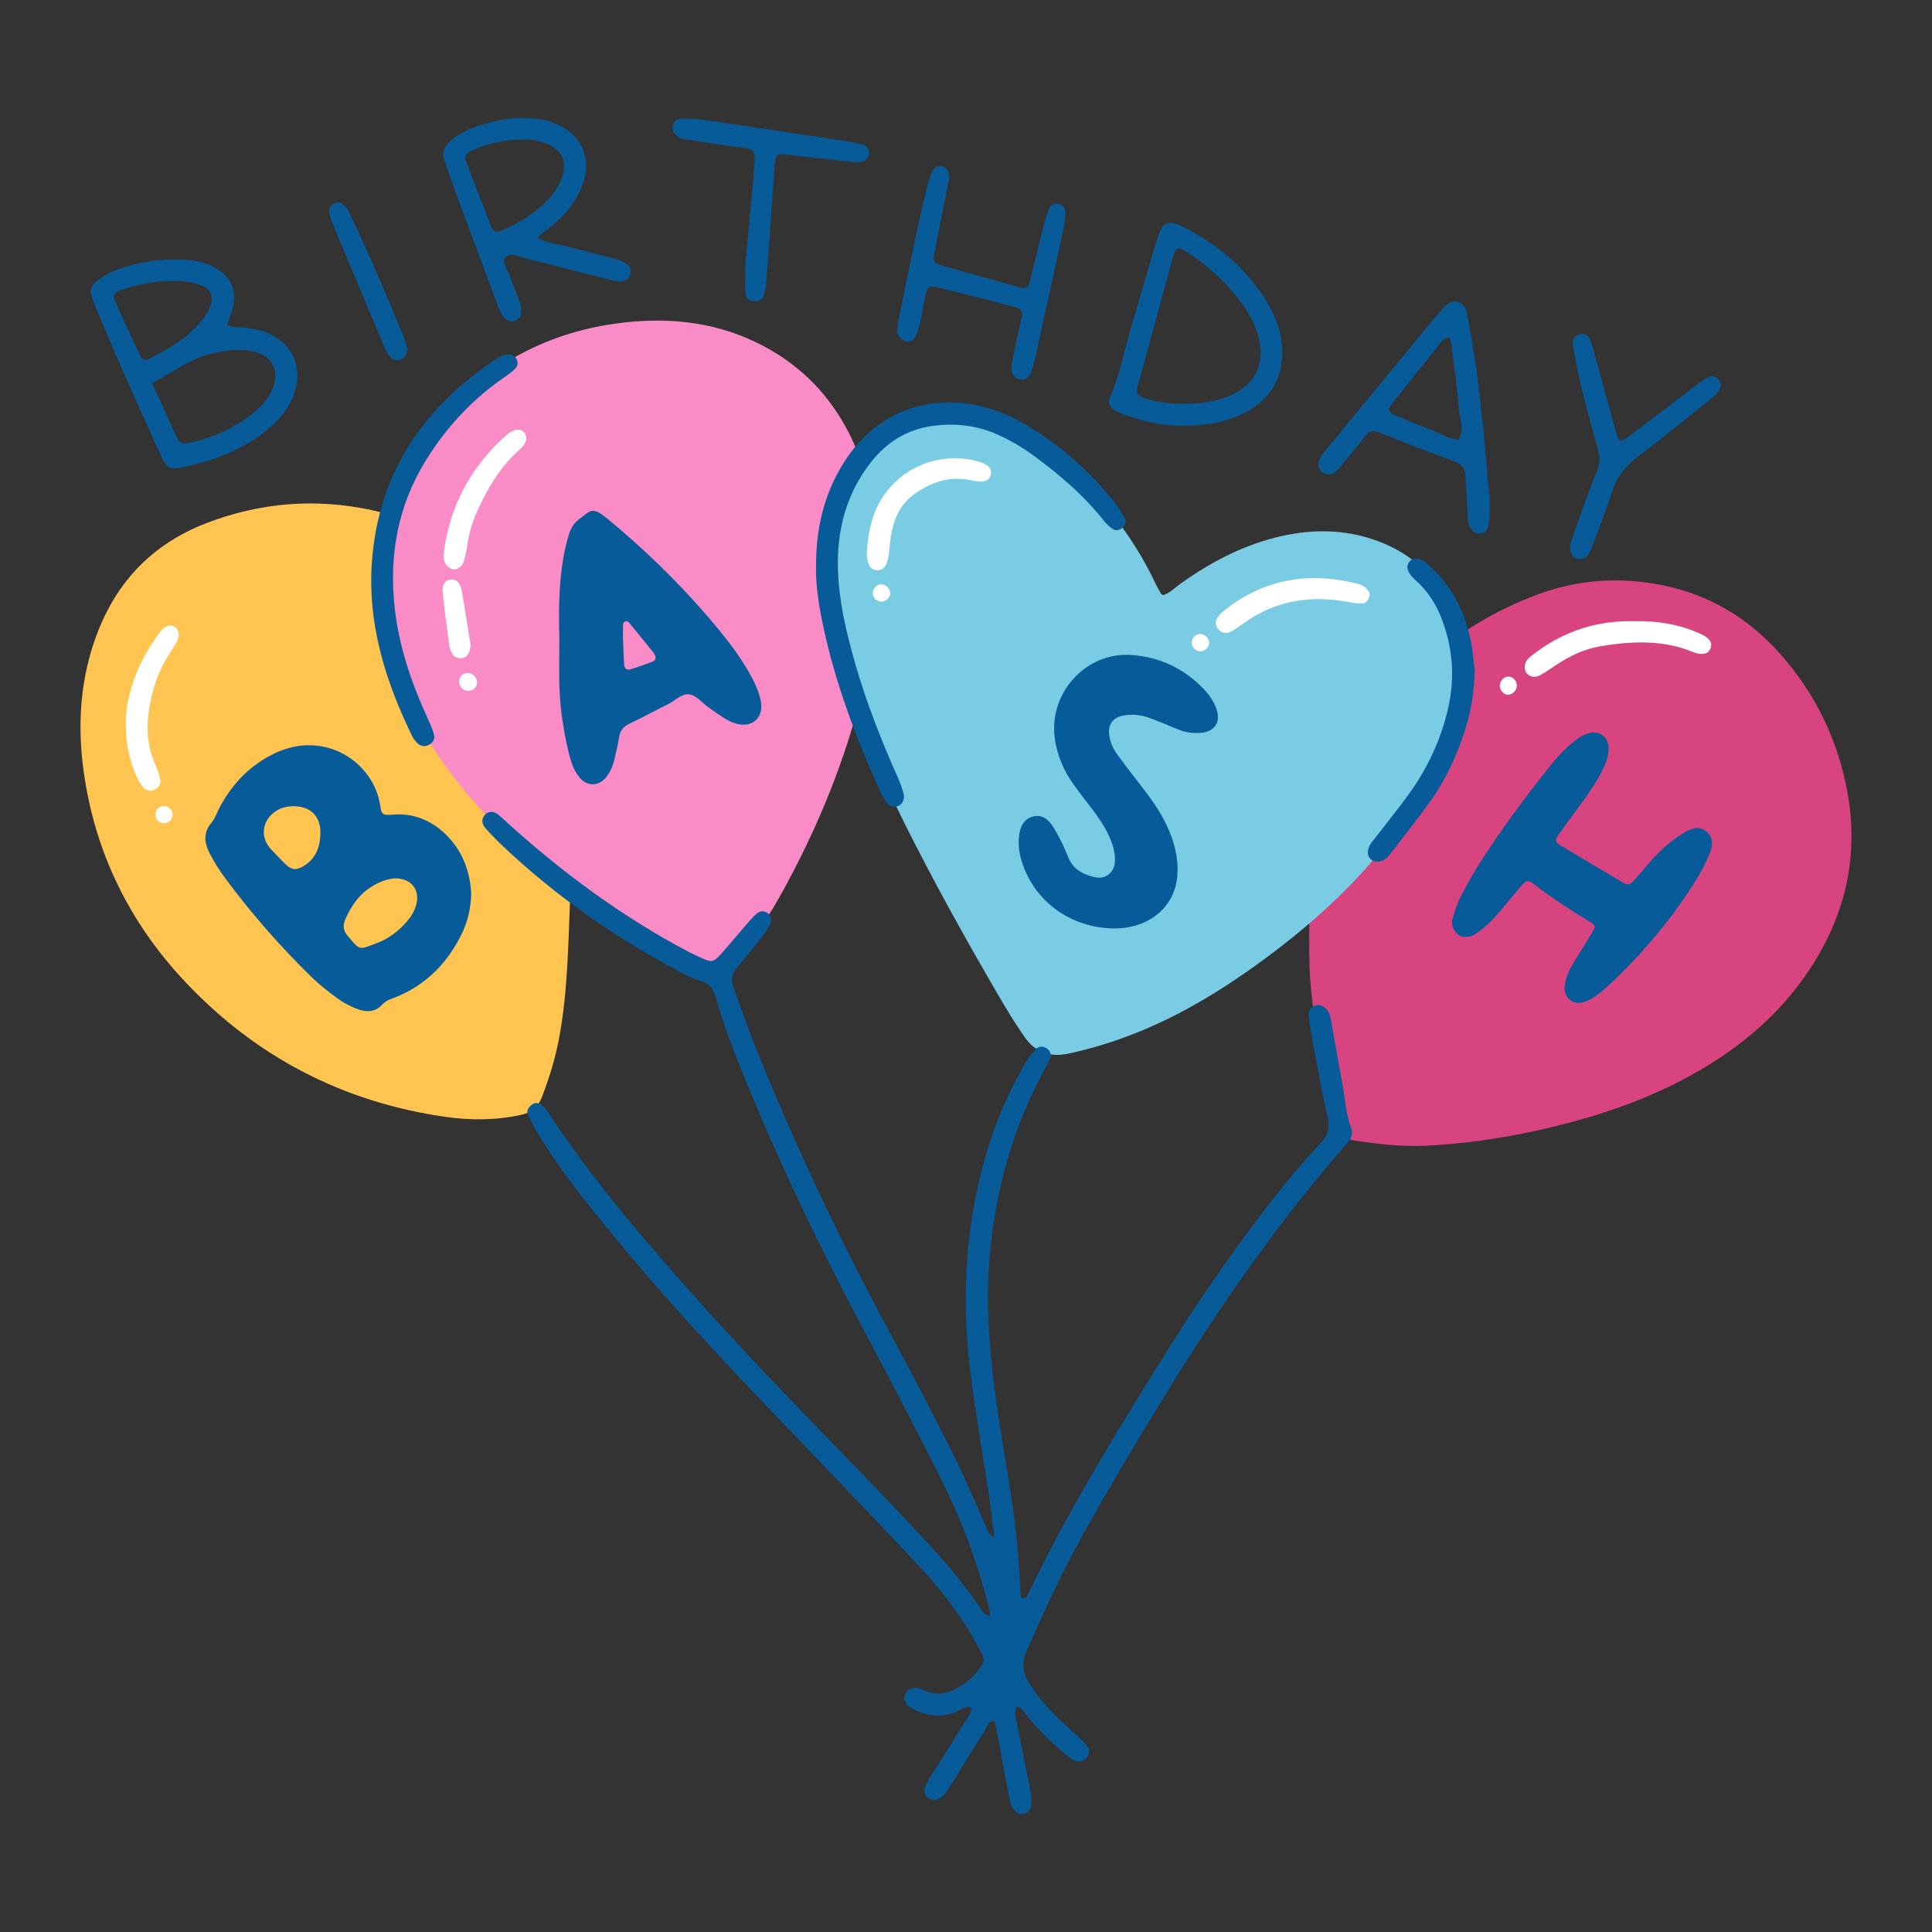 <?xml version="1.0" encoding="utf-8"?>
<!-- Generator: Adobe Illustrator 23.0.3, SVG Export Plug-In . SVG Version: 6.00 Build 0)  -->
<svg version="1.1" id="Layer_1" xmlns="http://www.w3.org/2000/svg" xmlns:xlink="http://www.w3.org/1999/xlink" x="0px" y="0px"
	 viewBox="0 0 1200 1200" enable-background="new 0 0 1200 1200" xml:space="preserve">
<rect x="0" y="0" width="1200" height="1200" fill="#333333" stroke="none"/>
<g>
	<g>
		<path fill="#D84480" d="M813.245,584.858c-0.853-35.794,5.822-70.151,21.131-102.395c25.538-53.789,65.267-92.986,121.783-113.632
			c24.655-9.007,50.28-10.516,76.017-5.415c29.149,5.777,53.539,20.299,73.265,42.436c22.528,25.28,36.673,54.891,42.355,88.116
			c7.25,42.398-3.65,80.755-28.764,115.248c-17.194,23.616-39.299,41.735-64.472,56.259
			c-31.514,18.182-65.642,29.187-100.992,36.955c-22.24,4.887-44.739,7.953-67.414,9.162c-14.959,0.798-29.938-0.947-44.796-3.151
			c-5.798-0.86-8.914-3.701-10.172-9.717c-3.947-18.864-8.53-37.594-12.629-56.427C814.438,623.367,812.856,604.167,813.245,584.858
			z"/>
		<path fill="#FFC550" d="M354.081,558.641c-1.152,28.666-1.51,57.393-6.732,85.767c-2.339,12.71-6.146,24.928-10.737,36.963
			c-2.329,6.105-6.237,9.593-12.883,11.065c-15.762,3.492-31.682,3.484-47.346,1.228c-63.352-9.124-117.297-37.117-161.194-83.647
			c-34.808-36.896-56.352-80.771-63.261-131.077c-3.393-24.709-2.567-49.697,4.562-73.979
			c11.192-38.128,34.288-65.706,71.921-80.124c33.323-12.767,67.69-15.506,102.384-8.005c36.78,7.951,63.921,29.837,83.176,61.914
			c13.379,22.287,22.01,46.407,28.028,71.539c6.001,25.06,9.818,50.432,10.802,76.234
			C353.208,537.221,354.525,547.887,354.081,558.641z"/>
		<path fill="#F98CC7" d="M545.594,350.451c0.029,31.722-4.667,59.121-11.863,86.106c-11.437,42.887-28.606,83.458-50.405,122.078
			c-8.253,14.622-18.12,27.997-30.152,39.882c-5.204,5.141-9.83,5.692-16.017,2.902c-14.085-6.35-28.018-13.026-41.322-20.861
			c-34.545-20.347-66.113-44.545-93.559-73.897c-22.132-23.669-40.694-49.687-52.873-79.997
			c-10.588-26.352-15.181-53.637-12.42-81.841c3.273-33.448,16.48-62.817,39.117-87.72c28.5-31.353,64.112-50.169,105.789-56.053
			c30.519-4.308,60.824-1.837,89.148,12.264c34.316,17.084,55.473,45.091,66.412,81.187
			C543.319,313.87,546.255,333.782,545.594,350.451z"/>
		<path fill="#7ACCE4" d="M722.44,369.62c4.193-1.157,7.109-4.473,10.56-6.934c19.394-13.832,40.159-24.705,63.633-29.855
			c18.824-4.129,37.553-4.002,55.891,2.091c30.033,9.979,47.377,31.217,53.509,61.958c3.626,18.175,0.972,35.88-4.433,53.295
			c-8.514,27.426-22.957,51.667-40.577,74.095c-21.095,26.851-46.24,49.49-73.542,69.833c-26.602,19.821-54.627,37.149-85.775,49.01
			c-12.443,4.738-25.131,8.551-38.187,11.333c-11.486,2.447-20.534-0.961-27.046-10.217c-6.159-8.755-11.687-17.982-17.078-27.243
			c-17.922-30.777-35.254-61.89-51.509-93.582c-17.644-34.398-33.481-69.597-44.512-106.744
			c-7.232-24.354-12.382-49.092-10.957-74.75c0.965-17.382,5.042-33.913,13.814-49.078c16.652-28.788,44.857-41.66,80.187-34.755
			c17.257,3.373,32.337,11.517,45.779,22.485c27.609,22.527,50.091,49.281,65.422,81.705c1.09,2.305,2.395,4.509,3.657,6.728
			C721.436,369.28,721.945,369.367,722.44,369.62z"/>
		<path fill="#075B99" d="M292.664,555.225c-0.183,8.468-2.004,16.82-5.778,24.613c-8.505,17.563-21.254,30.919-39.358,38.812
			c-3.499,1.525-7.392,2.295-10.14,5.307c-4.849,5.314-10.739,4.728-16.551,2.345c-3.926-1.61-7.781-3.676-11.199-6.179
			c-5.512-4.037-10.984-8.248-15.868-13.007c-19.662-19.157-37.714-39.765-54.037-61.845c-3.548-4.8-6.756-9.928-9.504-15.224
			c-3.321-6.399-4.165-12.819,1.144-19.105c2.414-2.859,3.557-6.769,5.402-10.133c8.049-14.667,19.155-26.118,34.54-33.228
			c30.592-14.135,60.309,5.698,64.709,31.909c0.212,1.265,0.358,2.545,0.648,3.792c0.442,1.897,1.751,2.796,3.657,2.806
			c1.282,0.007,2.569-0.013,3.845-0.122c22.374-1.92,38.755,14.819,44.627,30.265C291.105,542.285,292.4,548.534,292.664,555.225z
			 M245.014,545.567c-4.099,0.295-8.459,1.878-12.597,4.181c-8.58,4.775-13.935,12.225-17.832,21.016
			c-1.746,3.938-1.54,7.139,1.369,10.521c8.137,9.457,6.655,8.723,18.15,4.483c7.251-2.674,13.362-7.419,18.509-13.281
			c2.56-2.916,4.552-6.147,5.72-9.863C261.344,553.043,255.597,545.289,245.014,545.567z M182.203,500.751
			c-4.749,0.05-8.678,1.298-11.934,3.79c-7.767,5.945-8.598,15.915-1.893,22.975c2.927,3.082,5.822,6.2,8.866,9.162
			c3.869,3.764,6.734,4.029,11.366,1.231c7.768-4.692,10.302-12.204,10.415-20.632C199.161,506.89,192.56,500.642,182.203,500.751z"
			/>
		<path fill="#075B99" d="M347.423,396.832c-0.461-16.714-0.39-33.437,2.417-49.978c0.856-5.048,2.041-10.074,3.539-14.969
			c1.128-3.686,3.1-7.09,6.386-9.429c6.958-4.954,7.507-8.531,17.481-0.293c25.85,21.35,49.574,44.803,70.727,70.823
			c7.033,8.65,13.553,17.675,18.839,27.537c2.646,4.937,4.914,10.051,5.841,15.573c1.609,9.588-5.248,15.877-14.684,13.537
			c-2.459-0.61-4.901-1.657-7.078-2.959c-3.666-2.193-7.164-4.68-10.64-7.173c-3.805-2.729-7.149-6.984-11.34-8.063
			c-5.05-1.301-9.226,3.582-13.757,5.806c-8.07,3.962-15.929,8.364-24.063,12.184c-3.922,1.842-5.973,4.408-6.617,8.635
			c-0.708,4.643-1.791,9.236-2.884,13.81c-0.902,3.771-2.387,7.347-4.761,10.457c-4.867,6.374-12.443,6.389-17.328,0.025
			c-3.752-4.887-5.34-10.739-6.677-16.562c-2.881-12.539-4.851-25.261-5.325-38.123
			C347.121,417.404,347.423,407.113,347.423,396.832z M386.937,396.814c0.308,6.939,0.44,11.618,0.759,16.284
			c0.135,1.979,1.686,3.247,3.451,2.728c4.889-1.438,9.71-3.149,14.453-5.018c1.9-0.749,1.873-2.663,1.017-4.298
			c-0.583-1.114-1.486-2.069-2.286-3.061c-4.545-5.631-9.078-11.272-13.701-16.839c-0.429-0.517-1.544-0.851-2.192-0.687
			c-0.603,0.153-1.414,1.072-1.435,1.677C386.872,391.423,386.937,395.251,386.937,396.814z"/>
		<path fill="#075B99" d="M693.12,576.693c-28.652,0.163-52.389-17.934-59.195-44.197c-1.307-5.041-1.576-10.193-0.648-15.308
			c0.899-4.957,3.456-8.876,8.644-10.108c4.751-1.128,8.443,1.228,11.086,4.87c2.246,3.094,4.033,6.551,5.774,9.973
			c1.746,3.432,3.31,6.97,4.733,10.55c3.043,7.655,9.436,10.824,16.8,12.397c6.567,1.403,11.82-3.04,12.185-9.769
			c0.312-5.745-1.464-11.006-3.801-16.103c-2.875-6.27-6.858-11.855-11.017-17.324c-3.892-5.116-7.892-10.16-11.565-15.43
			c-5.454-7.825-9.076-16.423-10.721-25.909c-5-28.84,18.429-55.604,47.509-53.533c17.284,1.231,32.226,8.285,44.407,20.792
			c3.622,3.719,6.58,7.93,8.286,12.878c2.718,7.886-1.011,13.826-9.135,14.641c-5.205,0.522-10.228-0.112-15.094-2.201
			c-5.509-2.365-11.08-4.593-16.679-6.74c-5.719-2.194-11.642-2.897-17.678-1.585c-5.724,1.245-8.671,5.374-8.145,11.229
			c0.435,4.841,2.423,9.125,5.226,12.969c4.543,6.23,9.224,12.364,13.98,18.434c6.359,8.116,12.416,16.426,16.787,25.813
			c3.826,8.217,6.319,16.716,6.562,25.953c0.608,23.061-16.074,35.38-33.161,37.328C696.133,576.553,693.987,576.63,693.12,576.693z
			"/>
		<path fill="#075B99" d="M990.625,575.764c-0.663-0.98-0.966-1.917-1.602-2.298c-12.504-7.487-24.736-15.36-36.273-24.303
			c-3.727-2.889-4.883-2.475-8.421,1.7c-5.538,6.537-10.86,13.269-16.63,19.593c-3.148,3.45-6.814,6.536-10.636,9.233
			c-4.299,3.033-9.169,2.978-11.921,0.361c-3.058-2.908-4.001-6.589-2.656-10.582c1.502-4.453,2.901-9.015,5.065-13.152
			c3.966-7.582,8.13-15.103,12.8-22.266c12.88-19.752,26.835-38.746,41.541-57.18c4.816-6.037,9.893-11.855,16.051-16.595
			c3.059-2.354,6.231-4.551,10.205-5.155c5.654-0.859,10.242,2.604,10.871,8.22c0.495,4.418-0.731,8.469-2.486,12.442
			c-3.489,7.895-8.398,14.922-13.379,21.894c-4.981,6.972-10.17,13.797-15.121,20.789c-2.259,3.191-2.05,4.721,0.733,6.387
			c13.23,7.92,26.526,15.73,39.775,23.618c2.224,1.324,4.128,0.839,5.693-0.903c3.435-3.824,6.734-7.77,10.106-11.651
			c6.218-7.156,13.102-13.573,21.244-18.498c4.539-2.745,9.485-4.952,14.288-0.972c4.745,3.931,3.981,9.167,1.802,14.141
			c-2.057,4.698-4.179,9.425-6.849,13.787c-15.533,25.376-34.469,47.987-56.255,68.215c-2.814,2.613-5.877,5.018-9.08,7.132
			c-2.09,1.38-4.557,2.466-7.003,2.974c-6.026,1.251-11.161-3.363-10.663-9.56c0.382-4.749,2.078-9.227,4.464-13.316
			c3.884-6.654,8.053-13.14,12.06-19.722C989.226,578.657,989.924,577.109,990.625,575.764z"/>
		<path fill="#075B99" d="M141.142,201.634c3.607,2.438,6.72,1.332,9.637,1.695c5.975,0.743,11.891,1.627,17.379,4.347
			c13.484,6.683,19.395,19.957,15.309,34.398c-2.157,7.625-6.296,14.026-11.792,19.645c-8.543,8.732-18.769,14.922-29.86,19.781
			c-9.072,3.975-18.59,6.595-28.233,8.703c-7.865,1.719-9.885,0.876-13.248-6.421c-8.259-17.917-16.309-35.932-24.276-53.981
			c-5.542-12.554-10.829-25.222-16.18-37.86c-1.169-2.76-2.284-5.563-3.144-8.43c-0.946-3.153,0.052-5.878,2.473-8.128
			c3.844-3.573,8.41-5.962,13.244-7.761c14.708-5.472,29.931-7.396,45.55-6.026c6.057,0.531,11.809,2.26,16.995,5.49
			c8.962,5.582,12.306,14.118,9.522,24.291C143.623,194.651,142.404,197.835,141.142,201.634z M94.518,238.046
			c5.321,11.696,10.433,22.893,15.505,34.108c1.563,3.457,4.321,3.673,7.482,2.947c15.622-3.587,29.965-9.809,42.093-20.543
			c3.869-3.425,7.196-7.328,9.307-12.087c5.442-12.267,0.044-22.332-13.229-24.539c-7.685-1.278-15.258-0.293-22.845,1.343
			C118.728,222.316,107.574,231.001,94.518,238.046z M106.145,174.549c-5.88-0.243-12.205,0.846-18.461,2.161
			c-4.565,0.959-9.07,2.322-13.48,3.856c-3.265,1.136-4.262,3.097-3.035,5.83c5.239,11.665,10.593,23.278,16.034,34.851
			c1.088,2.314,3.476,2.578,5.501,1.554c11.846-5.988,23.333-12.532,31.971-22.981c2.722-3.293,5.198-6.767,6.345-10.991
			c1.446-5.325-0.321-9.256-5.479-11.333C119.524,175.072,113.185,174.282,106.145,174.549z"/>
		<path fill="#075B99" d="M333.719,147.609c7.408,4.068,14.006,4.168,20.128,5.871c9.481,2.637,19.089,4.815,28.591,7.38
			c2.422,0.654,4.858,1.729,6.911,3.154c2.287,1.588,2.826,4.206,1.91,6.875c-0.762,2.219-2.57,3.413-4.815,3.694
			c-3.927,0.492-7.59-0.829-11.33-1.795c-16.581-4.281-33.191-8.447-49.795-12.638c-3.686-0.93-8.452-3.325-10.962-0.722
			c-3.376,3.502,0.904,7.765,2.139,11.572c1.847,5.694,4.364,11.167,6.358,16.818c0.69,1.955,0.988,4.176,0.896,6.249
			c-0.126,2.831-1.987,4.656-4.698,5.377c-2.292,0.609-4.199-0.406-5.765-1.997c-2.484-2.524-3.457-5.869-4.651-9.064
			c-8.685-23.26-17.366-46.522-25.981-69.808c-2.228-6.022-4.086-12.182-6.361-18.185c-2.172-5.729-0.251-9.934,4.208-13.53
			c8.981-7.243,19.759-10.098,30.696-12.328c7.151-1.458,14.485-1.56,21.768-0.757c2.54,0.28,5.093,0.74,7.549,1.436
			c19.336,5.477,29.458,22.457,19.783,43.202c-3.878,8.316-9.521,15.217-16.498,21.078
			C340.895,141.93,337.893,144.254,333.719,147.609z M323.463,86.714c-10.798,0.386-21.277,2.259-31.056,7.131
			c-2.477,1.234-4.187,3.062-3.014,6.135c5.195,13.618,10.357,27.25,15.673,40.821c1.202,3.068,3.194,3.816,6.172,2.525
			c11.105-4.816,21.452-10.822,29.672-19.931c4.07-4.509,7.329-9.561,8.766-15.535c1.976-8.216-0.999-14.404-8.621-17.944
			C335.507,87.339,329.592,86.433,323.463,86.714z"/>
		<path fill="#075B99" d="M734.512,264.429c-11.921,0.086-24.846-2.634-37.381-7.34c-1.976-0.742-3.982-1.624-5.672-2.856
			c-2.226-1.622-3.426-4.197-2.286-6.779c6.611-14.972,9.371-31.088,14.07-46.623c5.205-17.209,10.055-34.526,15.286-51.728
			c3.597-11.829,6.51-13.174,17.549-7.54c20.205,10.313,37.09,24.55,49.465,43.759c5.873,9.117,9.991,18.933,10.731,29.911
			c1.256,18.645-6.505,32.41-22.946,41.033C761.716,262.354,749.064,264.43,734.512,264.429z M706.586,245.305
			c9.973,4.894,21.105,5.668,32.194,5.442c8.539-0.174,17.094-1.564,25.114-4.959c15.243-6.453,21.878-19.323,18.021-35.417
			c-1.712-7.14-4.854-13.724-9.084-19.762c-9.724-13.882-21.855-25.243-36.059-34.427c-1.069-0.691-2.257-1.208-3.424-1.729
			c-1.426-0.637-2.66,0.109-3.268,1.171c-0.832,1.451-1.304,3.139-1.752,4.775c-6.902,25.214-13.811,50.427-20.604,75.671
			C706.965,238.884,705.309,241.654,706.586,245.305z"/>
		<path fill="#075B99" d="M925.172,306.566c0,5.139,0.115,10.281-0.056,15.414c-0.07,2.099-0.487,4.279-1.224,6.242
			c-1.373,3.653-7.144,4.169-9.68,1.087c-2.362-2.87-2.455-6.265-2.625-9.711c-0.402-8.131-0.847-16.26-1.366-24.384
			c-0.269-4.212-2.177-6.897-6.492-8.482c-15.68-5.761-31.26-11.804-46.77-18.009c-3.812-1.525-6.447-1.105-8.952,2.09
			c-4.496,5.734-9.141,11.352-13.732,17.012c-1.887,2.326-3.653,4.766-6.46,6.147c-2.114,1.04-4.105,0.939-6.031-0.389
			c-2.37-1.634-3.364-3.974-2.664-6.688c0.993-3.851,3.812-6.664,6.246-9.63c20.124-24.522,40.288-49.013,60.456-73.499
			c2.998-3.639,6.037-7.248,9.156-10.784c1.407-1.595,2.901-3.203,4.633-4.404c3.733-2.588,9.128-0.937,10.699,3.315
			c0.88,2.381,1.218,4.973,1.709,7.487c4.447,22.736,7.155,45.714,9.406,68.749c1.25,12.793,2.306,25.606,3.449,38.409
			C924.973,306.547,925.072,306.556,925.172,306.566z M862.541,254.326c1.172,2.85,3.437,3.262,5.295,4.056
			c6.7,2.861,13.395,5.769,20.245,8.23c5.978,2.147,11.312,6.11,17.931,6.458c3.843-6.525,0.472-13.208,0.008-19.681
			c-0.981-13.666-3.076-27.253-4.757-40.868c-0.146-1.177-0.229-2.845-1.817-2.808c-1.09,0.025-2.229,0.872-3.213,1.546
			c-0.684,0.468-1.161,1.251-1.697,1.92c-9.911,12.392-19.835,24.774-29.7,37.204C863.822,251.663,863.168,253.231,862.541,254.326z
			"/>
		<path fill="#075B99" d="M589.497,111.14c-0.434,2.181-1.017,5.118-1.602,8.054c-2.429,12.19-4.915,24.37-7.269,36.575
			c-1.413,7.328-1.351,7.449,6.223,9.652c10.287,2.992,20.625,5.808,30.941,8.698c5.365,1.503,10.711,3.081,16.104,4.478
			c3.113,0.807,4.815-0.118,5.664-3.432c3.085-12.037,5.935-24.134,8.996-36.178c0.838-3.297,1.868-6.591,3.26-9.684
			c0.906-2.012,3.015-3.152,5.33-2.756c2.838,0.485,4.656,2.44,4.597,5.293c-0.071,3.399-0.449,6.845-1.166,10.168
			c-5.79,26.812-11.664,53.605-17.595,80.386c-0.737,3.328-1.69,6.665-3.034,9.785c-1.068,2.477-3.345,3.851-6.245,3.551
			c-2.904-0.301-5.488-2.988-5.422-6.178c0.061-2.965,0.525-5.957,1.136-8.869c1.671-7.97,3.441-15.921,5.319-23.845
			c0.763-3.219-0.71-5.044-3.442-5.82c-7.417-2.106-14.889-4.019-22.359-5.932c-8.718-2.233-17.446-4.428-26.189-6.559
			c-5.469-1.333-6.699-0.631-7.944,4.92c-1.313,5.853-2.255,11.788-3.515,17.654c-0.534,2.486-1.19,5.019-2.29,7.289
			c-1.167,2.411-3.331,3.936-6.219,3.67c-2.584-0.238-5.521-3.445-5.503-6.316c0.015-2.54,0.421-5.109,0.933-7.609
			c3.952-19.314,7.892-38.631,12.004-57.911c1.966-9.219,4.221-18.38,6.513-27.525c0.614-2.449,1.595-4.891,2.871-7.065
			c1.129-1.923,3.272-2.914,5.534-2.289c2.135,0.59,3.662,2.132,4.112,4.439C589.399,108.619,589.377,109.489,589.497,111.14z"/>
		<path fill="#075B99" d="M975.362,338.23c0.532-1.697,1.32-4.586,2.339-7.391c4.529-12.472,8.832-25.039,13.834-37.321
			c2.074-5.093,2.367-9.558,0.868-14.818c-5.513-19.345-10.742-38.778-14.508-58.561c-0.477-2.505-0.991-5.04-1.07-7.574
			c-0.077-2.466,2.468-4.821,4.957-5.085c2.34-0.248,4.534,0.563,5.406,2.6c1.503,3.511,2.553,7.234,3.572,10.93
			c4.209,15.264,8.251,30.575,12.524,45.82c2.307,8.23,2.794,8.391,10.008,2.999c13.035-9.744,25.927-19.68,38.903-29.503
			c2.726-2.063,5.418-4.237,8.39-5.886c2.406-1.335,5.098-0.935,6.927,1.385c1.8,2.283,1.677,5.018-0.024,7.138
			c-1.85,2.307-4.187,4.276-6.516,6.137c-14.383,11.498-28.631,23.181-43.324,34.271c-7.817,5.9-13.51,12.73-16.453,22.21
			c-3.169,10.208-7.194,20.151-10.875,30.199c-0.882,2.408-1.718,4.854-2.857,7.142c-1.781,3.574-5.212,5.042-8.463,3.897
			C976.329,345.878,974.854,342.996,975.362,338.23z"/>
		<path fill="#075B99" d="M462.922,164.459c1.397-14.911,3.04-32.416,4.675-49.922c0.239-2.562,0.476-5.126,0.646-7.694
			c0.979-14.852,1.88-13.962-12.577-15.812c-9.353-1.197-18.652-2.806-27.981-4.198c-2.547-0.38-5.131-0.573-7.218-2.348
			c-1.694-1.441-2.992-3.139-2.751-5.475c0.297-2.885,2.168-5.001,4.831-5.201c4.235-0.318,8.585-0.216,12.79,0.384
			c19.099,2.724,38.162,5.692,57.24,8.556c10.597,1.591,21.205,3.106,31.794,4.746c3.807,0.589,7.638,1.213,11.338,2.252
			c2.64,0.741,4.351,2.857,4.066,5.774c-0.286,2.916-2.391,4.575-5.092,5.009c-2.067,0.332-4.259,0.129-6.368-0.094
			c-11.938-1.262-23.869-2.597-35.801-3.92c-1.278-0.142-2.544-0.4-3.822-0.539c-6.047-0.655-7.013-0.019-7.452,5.61
			c-0.869,11.116-1.594,22.243-2.379,33.366c-0.967,13.689-1.888,27.382-2.944,41.064c-0.195,2.525-0.615,5.133-1.517,7.477
			c-0.988,2.569-3.267,3.871-6.145,3.696c-2.993-0.182-5.021-2.037-5.222-4.743C462.652,177.352,462.922,172.208,462.922,164.459z"
			/>
		<path fill="#075B99" d="M253.104,216.934c-0.572,2.891-1.123,4.976-3.301,6.002c-2.543,1.197-5.235,1.115-7.114-0.932
			c-1.682-1.832-2.97-4.164-3.949-6.48c-10.981-25.999-21.888-52.03-32.743-78.082c-0.805-1.932-1.404-4.081-1.473-6.151
			c-0.074-2.213,1.194-4.138,3.328-5.053c2.132-0.914,4.316-0.584,5.858,1.183c1.383,1.585,2.635,3.379,3.538,5.275
			c12.138,25.492,23.273,51.425,33.897,77.579C252.097,212.619,252.589,215.151,253.104,216.934z"/>
		<path fill="#075B99" d="M631.422,1060.133c-1.741,3.739-0.38,7.423,0.348,11.076c2.682,13.462,5.526,26.892,8.104,40.373
			c0.635,3.323,0.887,6.829,0.591,10.187c-0.239,2.707-2.429,4.462-5.223,4.896c-2.368,0.368-4.203-0.949-5.506-2.674
			c-2.408-3.19-2.781-7.175-3.52-10.924c-2.157-10.942-4.051-21.934-6.104-32.897c-0.705-3.762-1.575-7.494-2.353-11.157
			c-4.002-0.482-4.152,2.74-5.335,4.618c-7.773,12.34-15.402,24.772-23.149,37.129c-1.584,2.527-3.198,5.127-6.08,6.472
			c-2.57,1.198-5.006,0.994-7.155-0.913c-1.778-1.577-2.401-3.869-1.611-5.85c1.257-3.148,3.043-6.116,4.843-9.011
			c6.797-10.932,13.752-21.766,20.501-32.727c1.494-2.427,3.746-4.676,3.288-8.276c-4.192-0.892-7.173,2.291-10.649,3.443
			c-9.739,3.226-18.621,1.569-27.126-3.496c-3.01-1.793-4.245-5.061-3.322-7.639c1.163-3.245,4.678-5.058,8.342-4.19
			c1.243,0.294,2.451,0.801,3.622,1.33c6.287,2.842,12.5,2.589,18.619-0.453c7.453-3.706,13.765-8.69,17.799-16.179
			c1.166-2.164,0.554-4.259-0.474-6.127c-3.309-6.007-6.532-12.085-10.249-17.838c-8.404-13.01-18.055-25.112-28.633-36.393
			c-22.02-23.484-44.21-46.811-66.513-70.025c-41.64-43.34-83.374-86.59-121.564-133.08c-17.715-21.565-35.359-43.185-49.717-67.227
			c-1.972-3.301-3.769-6.733-5.322-10.249c-0.968-2.192,0.197-4.215,1.854-5.729c1.713-1.565,3.703-1.972,5.888-0.81
			c2.393,1.272,3.743,3.469,5.157,5.617c28.417,43.169,62.126,82.117,96.551,120.45c34.712,38.653,71.232,75.609,107.273,113.012
			c10.722,11.127,21.311,22.386,31.808,33.726c11.381,12.294,22.076,25.161,31.71,38.898c1.611,2.297,2.574,5.462,6.626,6.128
			c-0.084-5.779-2.042-11.004-3.516-16.282c-7.062-25.297-16.884-49.546-28.773-72.911c-14.982-29.443-30.189-58.777-45.75-87.917
			c-27.308-51.138-52.27-103.362-74.227-157.024c-6.666-16.291-13.046-32.67-17.749-49.647c-1.474-5.321-3.963-9.062-9.779-10.621
			c-4.497-1.205-8.769-3.487-12.926-5.694c-40.012-21.247-76.898-46.915-109.825-78.125c-3.733-3.538-7.357-7.217-10.743-11.084
			c-2.479-2.83-2.357-5.829-0.311-8.164c2.008-2.29,5.224-2.577,8.06-0.353c2.694,2.113,5.13,4.553,7.683,6.846
			c32.051,28.775,66.438,54.308,104.277,75.038c4.137,2.267,8.308,4.498,12.591,6.466c8.81,4.05,9.089,4.005,15.29-2.994
			c5.407-6.104,10.589-12.406,15.94-18.561c1.678-1.93,3.435-3.846,5.421-5.439c1.782-1.43,4.011-1.419,6.046-0.304
			c2.055,1.125,3.263,4.521,2.173,6.778c-1.105,2.289-2.457,4.515-4.027,6.512c-5.571,7.085-11.099,14.22-17.012,21.015
			c-3.236,3.719-3.749,7.382-2.123,11.791c3.856,10.461,7.333,21.07,11.447,31.427c24.734,62.272,53.099,122.844,84.964,181.799
			c13.668,25.287,26.968,50.783,39.886,76.461c7.318,14.547,13.535,29.647,20.217,44.513c1.194,2.656,1.498,5.871,5.578,7.504
			c-1.062-8.449-1.901-16.476-3.105-24.448c-3.587-23.754-7.617-47.445-10.926-71.237c-6.702-48.194-4.634-95.895,9.182-142.803
			c5.725-19.435,13.669-37.926,23.884-55.415c1.925-3.296,4.239-6.471,6.891-9.2c1.945-2.002,4.884-1.799,7.089-0.012
			c1.693,1.372,2.717,3.449,1.742,5.733c-1.006,2.357-2.227,4.629-3.453,6.884c-19.976,36.754-30.917,76.071-34.288,117.722
			c-2.444,30.181,0.277,60.012,4.402,89.811c4,28.896,9.896,57.518,12.738,86.58c1.043,10.67,1.497,21.397,2.25,32.095
			c0.093,1.323,0.703,2.513,2.207,2.348c0.672-0.074,1.491-0.87,1.834-1.545c2.521-4.973,4.896-10.021,7.396-15.005
			c24.274-48.404,52.768-94.365,81.46-140.197c15.034-24.014,31.026-47.4,47.875-70.19c14.299-19.34,29.021-38.362,45.587-55.816
			c4.739-4.992,5.72-9.517,4.239-16.105c-3.761-16.732-6.685-33.654-9.866-50.515c-0.794-4.21-1.499-8.46-1.849-12.724
			c-0.224-2.728,1.12-4.995,3.883-6.022c2.73-1.015,5.988,0.394,7.771,2.963c1.803,2.598,2.105,5.604,2.638,8.529
			c2.307,12.66,4.437,25.353,6.781,38.006c1.636,8.831,1.994,17.92,5.3,26.423c1.2,3.086,0.399,5.899-1.578,8.426
			c-0.792,1.013-1.657,1.971-2.502,2.943c-39.543,45.463-74.157,94.516-105.885,145.654c-19.458,31.362-38.492,62.981-56.395,95.266
			c-13.123,23.665-24.484,48.165-35.302,72.959c-3.14,7.197-2.424,12.764,1.433,19.171c6.979,11.593,16.378,20.889,26.288,29.818
			c3.181,2.867,6.43,5.693,9.323,8.836c2.464,2.677,2.361,5.78,0.346,8.165c-1.984,2.349-5.339,3.113-8.149,1.474
			c-2.205-1.286-4.247-2.904-6.192-4.572c-8.486-7.279-16.443-15.081-23.467-23.813
			C635.615,1062.948,634.715,1060.17,631.422,1060.133z"/>
		<path fill="#075B99" d="M506.851,351.732c-0.043-23.609,4.944-44.17,16.402-63.051c22.454-37.002,60.84-45.849,95.952-33.425
			c6.425,2.273,12.65,5.406,18.524,8.89c21.265,12.613,39.488,28.798,54.776,48.229c2.364,3.005,4.315,6.375,6.141,9.747
			c1.174,2.167-0.01,4.313-1.626,5.754c-1.676,1.495-4.073,1.952-5.977,0.66c-2.075-1.408-3.972-3.243-5.533-5.219
			c-12.086-15.293-26.697-27.863-42.254-39.415c-6.906-5.128-14.227-9.588-22.026-13.259c-13.633-6.418-27.994-8.184-42.73-5.992
			c-15.563,2.316-28.045,10.275-37.689,22.634c-17.042,21.843-22.115,46.992-19.952,73.987c1.411,17.612,5.666,34.687,10.54,51.619
			c6.899,23.968,16.032,47.091,26.178,69.843c1.559,3.497,2.882,7.155,3.796,10.867c0.758,3.081-1.439,6.557-4.083,7.213
			c-2.776,0.689-5.19-0.337-6.806-2.545c-1.503-2.055-2.745-4.351-3.8-6.678c-15.26-33.69-28.214-68.18-35.759-104.507
			C508.391,374.882,506.569,362.577,506.851,351.732z"/>
		<path fill="#075B99" d="M230.589,357.645c1.483-57.123,27.743-100.435,74.201-132.435c3.165-2.18,6.344-4.544,10.318-5.01
			c2.216-0.26,4.335,0.502,5.519,2.514c1.166,1.981,1.189,4.369-0.388,5.999c-2.054,2.124-4.503,3.915-6.955,5.597
			c-19.766,13.557-35.719,30.734-48.382,51c-18.033,28.859-23.57,60.356-19.564,93.834c2.783,23.254,10.279,45.077,19.945,66.26
			c1.594,3.494,3.2,7.03,4.267,10.702c0.769,2.647-0.454,5.056-3.005,6.46c-2.541,1.399-5.113,1.04-7.128-0.825
			c-1.528-1.414-2.803-3.267-3.718-5.154C240.567,425.364,229.967,392.98,230.589,357.645z"/>
		<path fill="#075B99" d="M915.994,416.524c-0.441,13.899-2.368,25.278-5.876,36.376c-5.072,16.045-12.03,31.235-21.827,44.94
			c-7.477,10.458-15.49,20.535-23.349,30.717c-1.815,2.351-3.572,4.903-6.494,6.076c-2.546,1.021-5.042,0.94-7.139-1.077
			c-1.703-1.637-1.934-3.73-1.484-5.929c0.631-3.084,2.836-5.23,4.651-7.593c6.791-8.842,13.83-17.503,20.37-26.527
			c11.699-16.142,20.07-33.898,24.569-53.382c4.475-19.375,2.949-38.332-4.356-56.797c-3.19-8.063-7.825-15.216-14.083-21.305
			c-2.432-2.367-5.227-4.482-6.489-7.86c-0.662-1.771-0.319-3.36,0.63-4.864c1.296-2.054,3.289-2.574,5.552-2.279
			c2.725,0.356,4.533,2.28,6.484,3.935c14.355,12.182,22.224,28.135,26.196,46.133C914.912,404.168,915.337,411.499,915.994,416.524
			z"/>
		<path fill="#FFFFFF" d="M1015.667,385.834c13.848-0.202,27.278,1.88,40.014,7.616c2.353,1.06,4.601,2.188,6.243,4.32
			c2.143,2.783,0.437,7.408-3.028,8.164c-2.648,0.578-5.079-0.005-7.488-0.997c-18.558-7.639-37.726-6.741-56.913-3.617
			c-10.243,1.668-19.57,6.065-28.196,11.878c-3.189,2.149-6.369,4.339-9.722,6.207c-2.99,1.666-6.488,1.013-8.231-1.091
			c-2.07-2.498-1.718-6.661,1-9.334c1.515-1.491,3.274-2.747,4.991-4.017C972.559,391.492,993.038,385.222,1015.667,385.834z"/>
		<path fill="#FFFFFF" d="M593.32,284.647c5.593,0.129,11.099,0.751,16.391,2.721c4.492,1.672,6.285,3.881,5.748,7.216
			c-0.536,3.331-3.376,4.99-7.907,4.465c-2.121-0.246-4.211-0.752-6.321-1.11c-12.668-2.151-23.679,1.969-33.716,9.235
			c-8.921,6.459-12.536,15.986-14.259,26.389c-0.629,3.793-0.689,7.679-1.269,11.483c-0.317,2.079-0.94,4.192-1.859,6.078
			c-0.984,2.019-2.924,3.072-5.239,3.053c-2.359-0.02-4.219-1.331-5.126-3.284c-0.864-1.861-1.381-4.082-1.338-6.129
			c0.163-7.728,1.254-15.362,3.585-22.751C549.095,299.546,569.799,284.507,593.32,284.647z"/>
		<path fill="#FFFFFF" d="M78.122,447.737c0.539-18.279,8.224-37.854,21.477-55.401c0.257-0.341,0.534-0.668,0.821-0.986
			c2.591-2.87,5.384-3.629,7.899-2.155c2.812,1.649,3.588,5.282,1.619,9.055c-1.579,3.025-3.429,5.917-5.29,8.783
			c-6.652,10.246-10.186,21.676-12.055,33.558c-1.818,11.557-1.134,23.017,3.746,33.966c1.379,3.095,2.562,6.366,3.196,9.678
			c0.511,2.669-0.939,5.011-3.516,6.234c-2.592,1.23-5.124,0.735-7.006-1.33c-1.411-1.548-2.57-3.423-3.462-5.329
			C80.776,473.616,77.966,462.937,78.122,447.737z"/>
		<path fill="#FFFFFF" d="M850.653,368.395c0.347,3.068-1.964,6.353-4.242,6.414c-2.527,0.067-5.113-0.161-7.595-0.654
			c-24.26-4.82-46.822-1.397-67.112,13.502c-2.405,1.766-4.893,3.484-7.538,4.841c-2.903,1.489-6.058,0.403-7.89-2.261
			c-1.681-2.444-1.362-4.841,0.293-7.117c0.747-1.028,1.584-2.042,2.559-2.846c25.073-20.661,53.45-25.546,84.47-17.542
			c1.611,0.416,3.268,1.203,4.531,2.262C849.357,366.025,850.107,367.627,850.653,368.395z"/>
		<path fill="#FFFFFF" d="M275.679,342.879c3.801-28.759,16.827-53.155,38.928-72.654c4.669-4.119,9.079-4.342,11.253-1.265
			c1.958,2.772,1.299,6.34-2.883,10.042c-12.164,10.77-20.218,24.302-26.727,38.886c-2.973,6.662-5.041,13.637-6.024,20.923
			c-0.456,3.379-1.184,6.755-2.161,10.022c-0.948,3.172-4.178,5.192-6.757,4.715c-2.701-0.5-5.278-3.332-5.606-6.32
			C275.563,345.962,275.679,344.668,275.679,342.879z"/>
		<path fill="#FFFFFF" d="M292.314,401.003c-0.198,1.044-0.292,2.329-0.696,3.506c-0.905,2.63-2.727,4.27-5.621,4.298
			c-2.28,0.022-4.153-0.986-5.203-3.018c-0.77-1.491-1.496-3.121-1.716-4.76c-1.464-10.929-2.961-21.859-4.075-32.827
			c-0.502-4.95,1.225-7.514,4.248-8.158c3.591-0.765,6.566,1.509,7.535,6.826C288.838,378.133,290.473,389.472,292.314,401.003z"/>
		<path fill="#FFFFFF" d="M547.314,362.898c2.882-0.022,5.63,2.721,5.621,5.609c-0.008,2.887-2.852,5.37-5.916,5.168
			c-2.566-0.17-4.721-2.313-4.893-4.865C541.922,365.785,544.436,362.92,547.314,362.898z"/>
		<path fill="#FFFFFF" d="M751.028,398.828c0.295,2.802-2.43,5.696-5.398,5.73c-2.389,0.028-4.931-2.063-5.379-4.425
			c-0.553-2.916,1.69-5.964,4.635-6.299C747.745,393.51,750.722,395.93,751.028,398.828z"/>
		<path fill="#FFFFFF" d="M296.294,423.437c0.191,3.13-2.24,5.713-5.33,5.666c-3.143-0.049-5.582-2.314-5.819-5.406
			c-0.235-3.054,2.228-5.685,5.318-5.682C293.473,418.019,296.113,420.474,296.294,423.437z"/>
		<path fill="#FFFFFF" d="M102.188,500.67c3.147,0.312,5.425,3.063,4.989,6.023c-0.445,3.023-3.339,5.124-6.328,4.595
			c-2.928-0.518-4.797-3.478-4.17-6.601C97.184,502.18,99.604,500.414,102.188,500.67z"/>
		<path fill="#FFFFFF" d="M937.147,420.241c3.041,0.264,5.328,3.119,4.96,6.189c-0.371,3.099-3.355,5.509-6.222,5.026
			c-2.287-0.385-4.354-3.04-4.348-5.584C931.543,422.823,934.357,419.998,937.147,420.241z"/>
	</g>
</g>
</svg>

